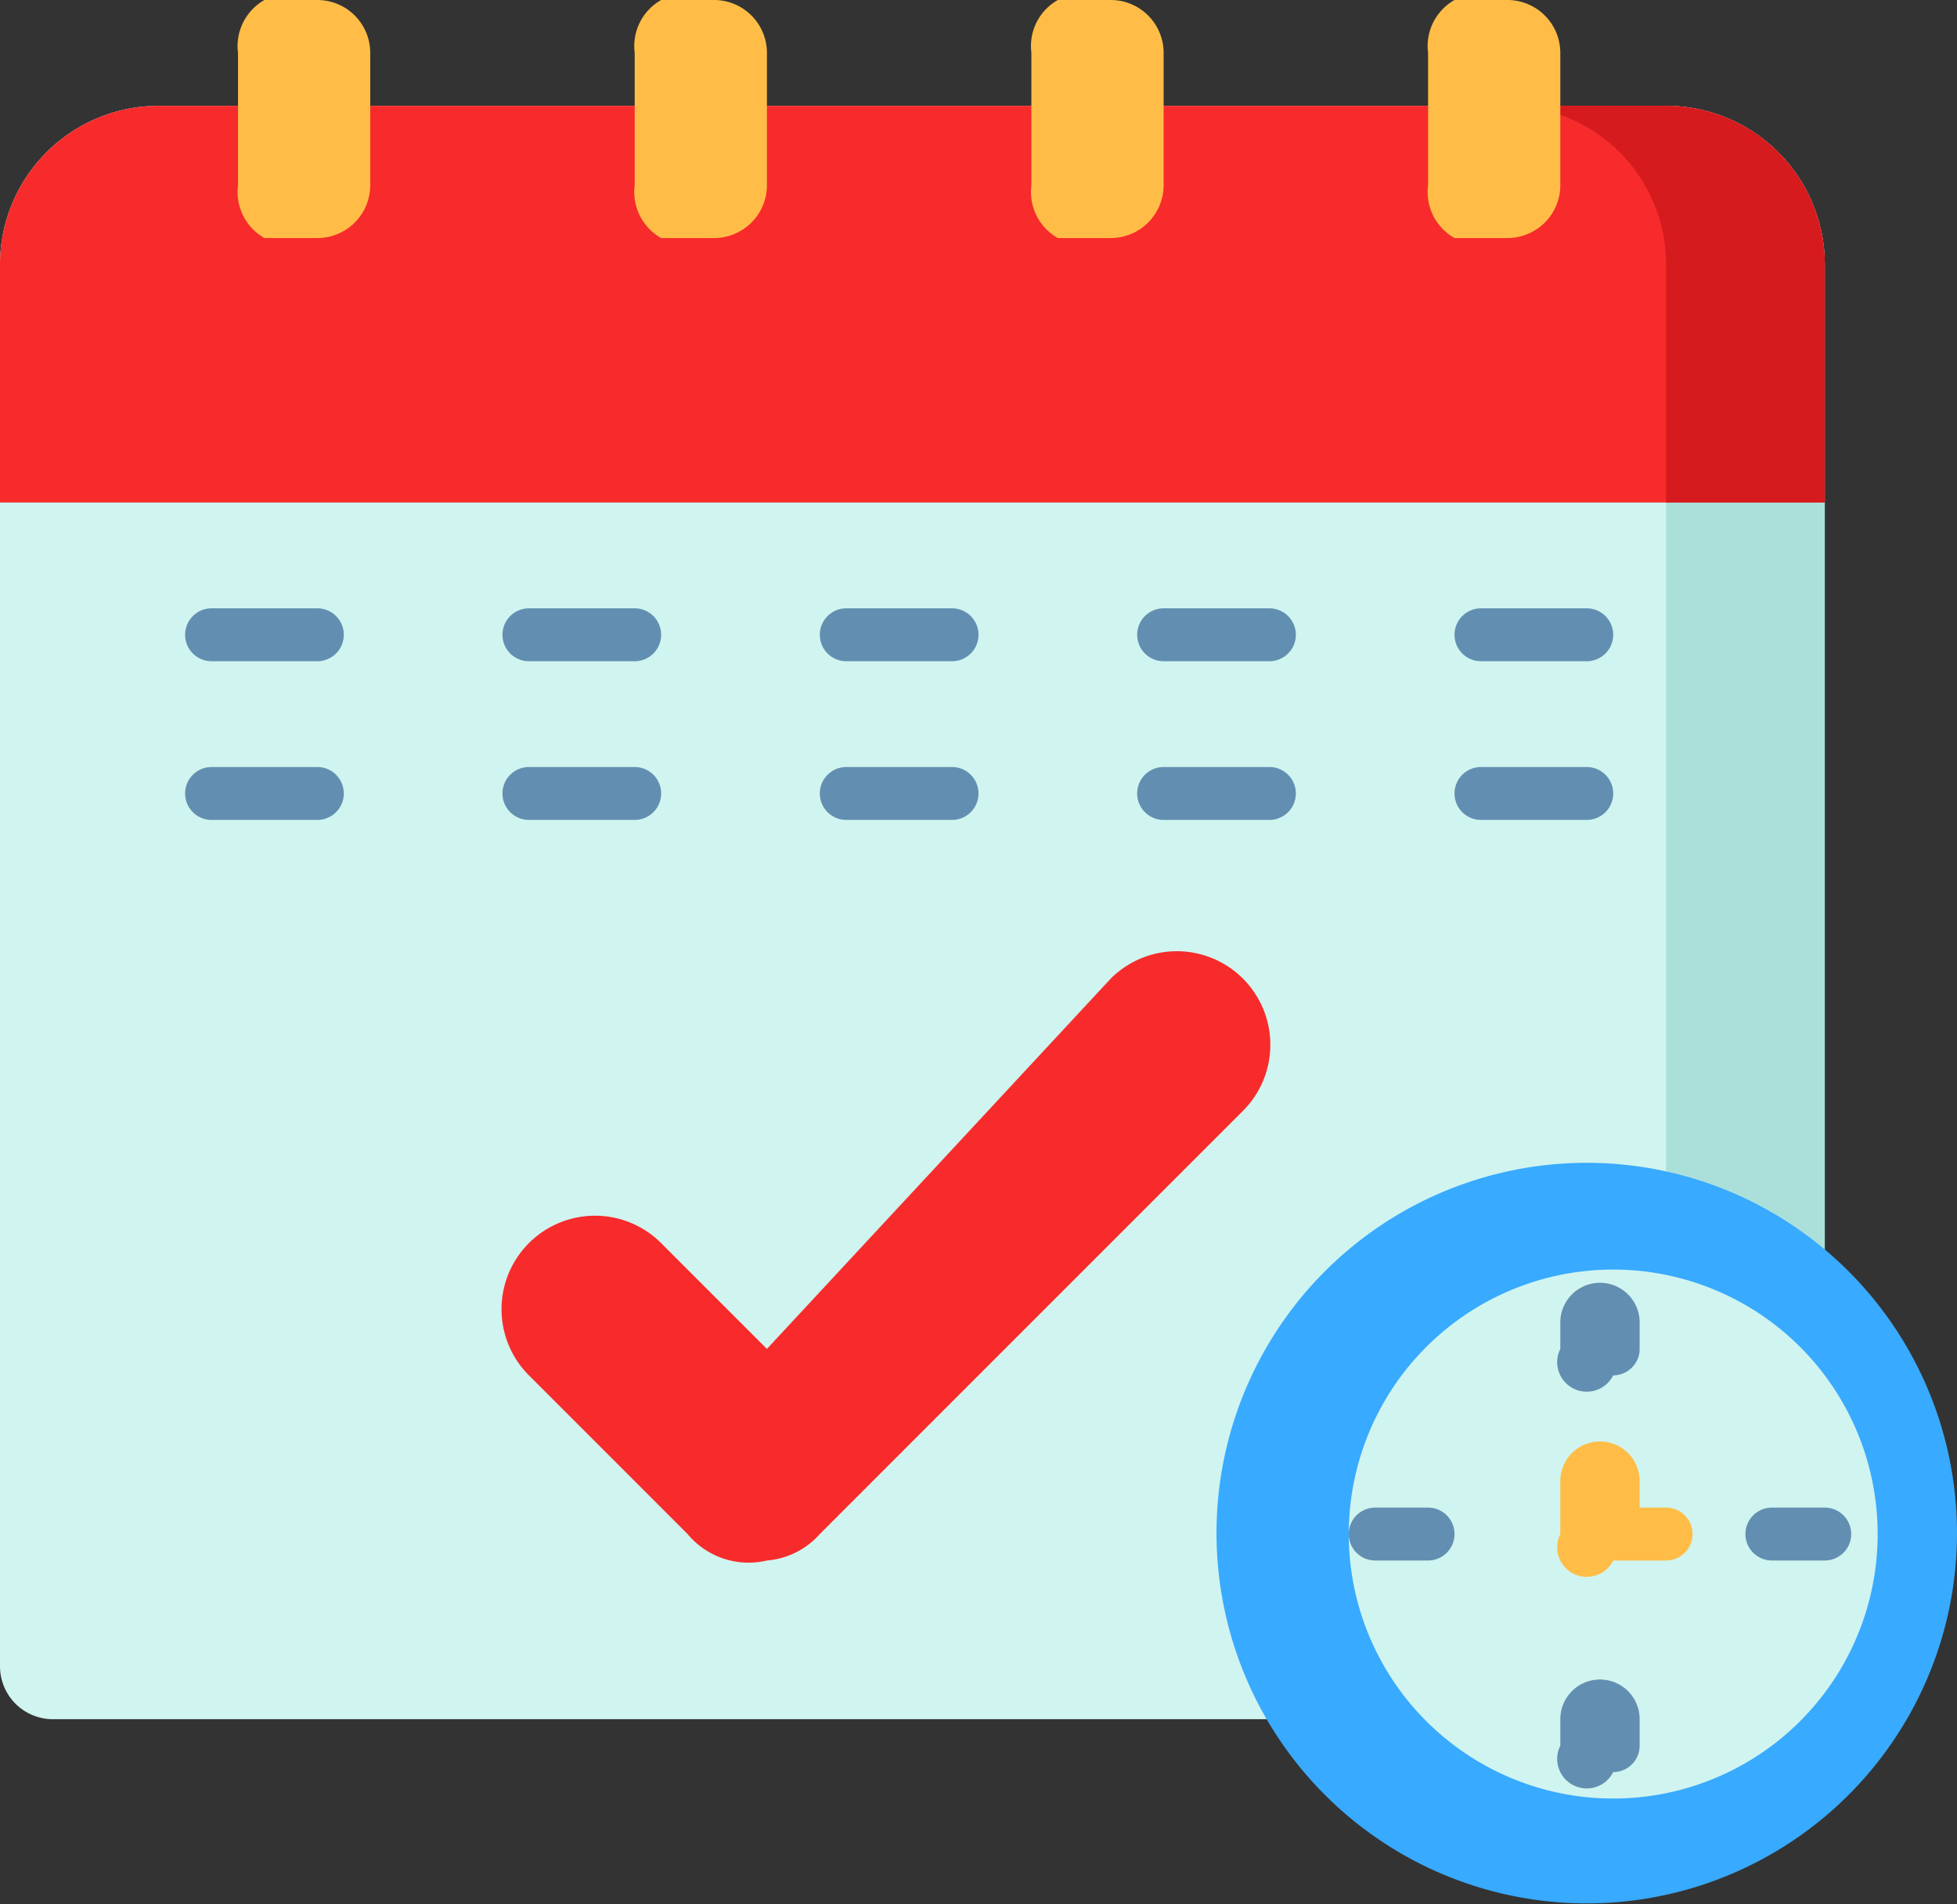<svg xmlns="http://www.w3.org/2000/svg" width="74" height="72"><rect width="100%" height="100%" fill="#333333" stroke="none"/><defs><style>.a{fill:#d0f4ef}.c{fill:#f72b2b}.e{fill:#628fb1}.f{fill:#ffbd47}</style></defs><path class="a" d="M67 65H2a2 2 0 0 1-2-2V10a6 6 0 0 1 6-6h57a6 6 0 0 1 6 6v53a2 2 0 0 1-2 2zm0 0"/><path d="M69 10v53a2 2 0 0 1-2 2h-6a2 2 0 0 0 2-2V10a6 6 0 0 0-6-6h6a6 6 0 0 1 6 6zm0 0" fill="#abe0da"/><path class="c" d="M69 10v9H0v-9a6 6 0 0 1 6-6h57a6 6 0 0 1 6 6zm0 0"/><path d="M69 10v9h-6v-9a6 6 0 0 0-6-6h6a6 6 0 0 1 6 6zm0 0" fill="#d61b1f"/><path class="e" d="M12 25H8a1 1 0 1 1 0-2h4a1 1 0 1 1 0 2zm0 0M24 25h-4a1 1 0 1 1 0-2h4a1 1 0 1 1 0 2zm0 0M36 25h-4a1 1 0 0 1 0-2h4a1 1 0 0 1 0 2zm0 0M48 25h-4a1 1 0 0 1 0-2h4a1 1 0 0 1 0 2zm0 0M60 25h-4a1 1 0 0 1 0-2h4a1 1 0 0 1 0 2zm0 0M12 31H8a1 1 0 0 1 0-2h4a1 1 0 1 1 0 2zm0 0M24 31h-4a1 1 0 1 1 0-2h4a1 1 0 1 1 0 2zm0 0M36 31h-4a1 1 0 0 1 0-2h4a1 1 0 0 1 0 2zm0 0M48 31h-4a1 1 0 0 1 0-2h4a1 1 0 0 1 0 2zm0 0M60 31h-4a1 1 0 0 1 0-2h4a1 1 0 0 1 0 2zm0 0"/><path class="c" d="M29 59a3 3 0 0 1-3-1l-6-6a3 3 0 0 1 5-5l4 4 13-14a3 3 0 0 1 5 5L31 58a3 3 0 0 1-2 1zm0 0"/><path class="f" d="M12 9h-2a2 2 0 0 1-1-2V2a2 2 0 0 1 1-2h2a2 2 0 0 1 2 2v5a2 2 0 0 1-2 2zm0 0M27 9h-2a2 2 0 0 1-1-2V2a2 2 0 0 1 1-2h2a2 2 0 0 1 2 2v5a2 2 0 0 1-2 2zm0 0M42 9h-2a2 2 0 0 1-1-2V2a2 2 0 0 1 1-2h2a2 2 0 0 1 2 2v5a2 2 0 0 1-2 2zm0 0M57 9h-2a2 2 0 0 1-1-2V2a2 2 0 0 1 1-2h2a2 2 0 0 1 2 2v5a2 2 0 0 1-2 2zm0 0"/><path d="M74 58a14 14 0 1 1-13-14 14 14 0 0 1 13 14zm0 0" fill="#38aaff"/><path class="a" d="M71 58a10 10 0 1 1-10-10 10 10 0 0 1 10 10zm0 0"/><path class="e" d="M61 52a1 1 0 0 1-2-1v-1a1 1 0 0 1 3 0v1a1 1 0 0 1-1 1zm0 0M61 67a1 1 0 0 1-2-1v-1a1 1 0 0 1 3 0v1a1 1 0 0 1-1 1zm0 0M69 59h-2a1 1 0 1 1 0-2h2a1 1 0 1 1 0 2zm0 0"/><path class="f" d="M63 59h-2a1 1 0 0 1-2-1v-2a1 1 0 1 1 3 0v1h1a1 1 0 0 1 0 2zm0 0"/><path class="e" d="M54 59h-2a1 1 0 1 1 0-2h2a1 1 0 1 1 0 2zm0 0"/></svg>